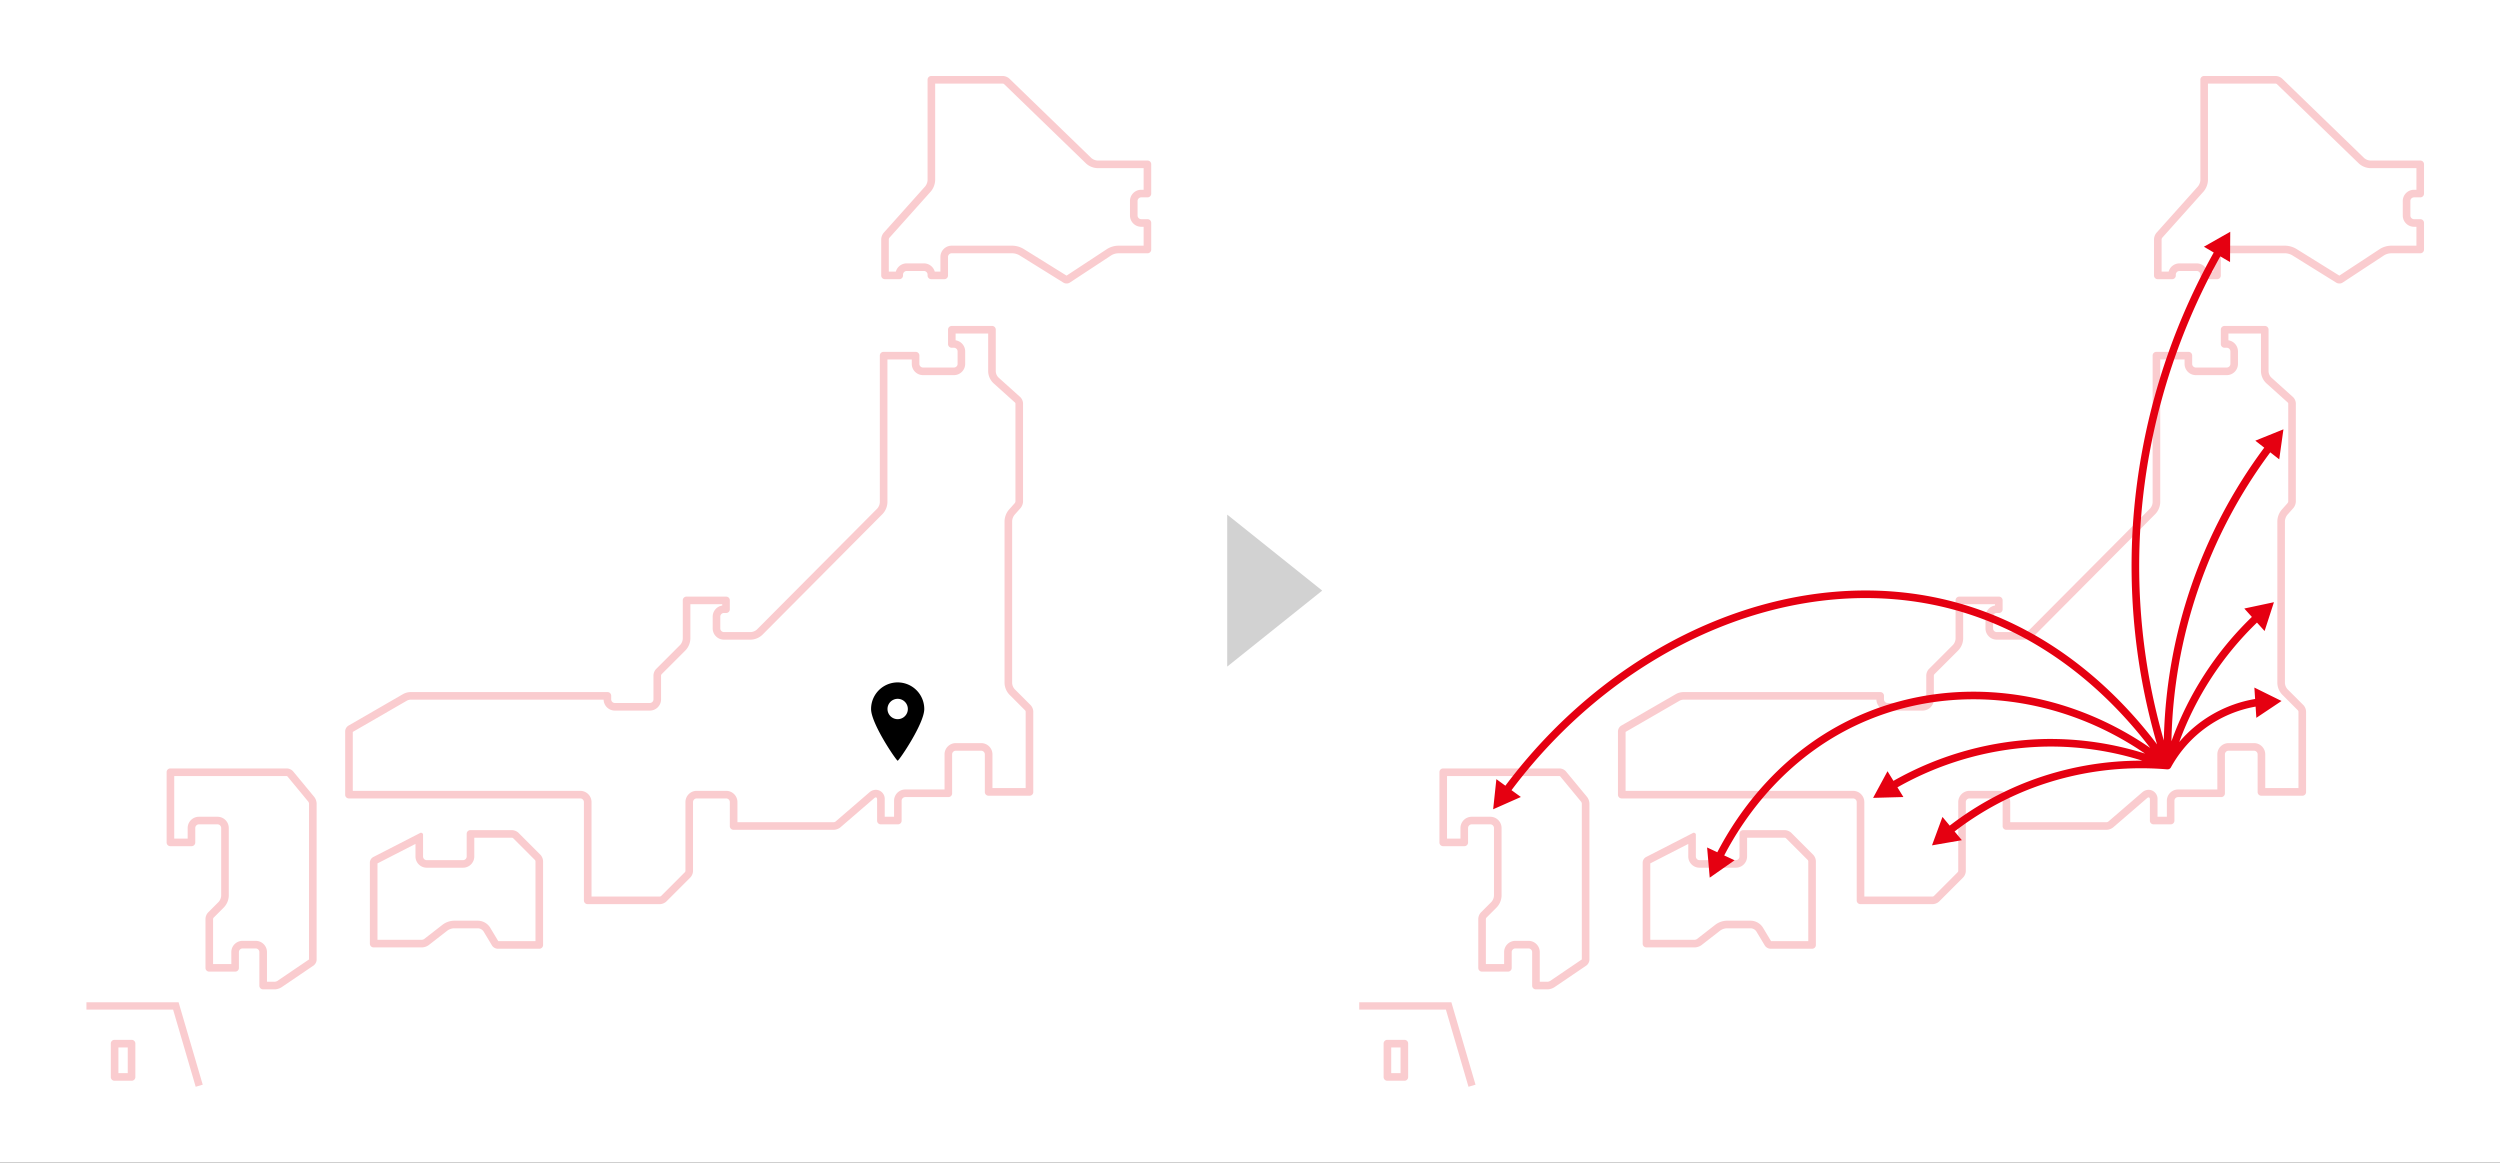<?xml version="1.0" encoding="UTF-8"?> <svg xmlns="http://www.w3.org/2000/svg" xmlns:xlink="http://www.w3.org/1999/xlink" width="658" height="306" viewBox="0 0 658 306"><rect x="0" y="0" width="658" height="306" fill="#333333" stroke="none"/><defs><clipPath id="b"><rect width="658" height="306"></rect></clipPath></defs><g id="a" clip-path="url(#b)"><rect width="658" height="306" fill="#fff"></rect><path d="M28.676,703.187l-5.932-20.254H0V681.5H23.817l6.234,21.284Z" transform="translate(358 -417.462)" fill="#facccf"></path><path d="M28.506,703.5l-5.95-20.315H-.25V681.25H24l6.357,21.7ZM.25,682.682H22.931l5.914,20.194.895-.262L23.63,681.75H.25Z" transform="translate(358 -417.462)" fill="#facccf"></path><path d="M632.25,52.545l10.7-7.031a5.807,5.807,0,0,1,2.86-.85h6.727V39.688h-.629a2.964,2.964,0,0,1-2.963-2.959V32.906a2.964,2.964,0,0,1,2.963-2.959h.629v-5.69H640.42a4.729,4.729,0,0,1-3.044-1.236L615.8,2.125A1.025,1.025,0,0,0,615.5,2H597.672V27.392a4.914,4.914,0,0,1-1.154,3.014L585.611,42.6a1.185,1.185,0,0,0-.142.378v8.5h1.853a2.968,2.968,0,0,1,2.851-2.156h4.537a2.968,2.968,0,0,1,2.851,2.156h1.492V47.626a2.968,2.968,0,0,1,2.966-2.963h16.019a5.961,5.961,0,0,1,2.828.805l.006,0,11.379,7.073m.005,2.07a1.529,1.529,0,0,1-.793-.2L619.816,47.17a4.014,4.014,0,0,0-1.778-.507H602.019a.967.967,0,0,0-.966.963v4.89a.964.964,0,0,1-.959.966h-3.458a.967.967,0,0,1-.963-.966v-.228a.969.969,0,0,0-.962-.963h-4.537a.969.969,0,0,0-.963.963v.228a.967.967,0,0,1-.963.966h-3.815a.965.965,0,0,1-.963-.966V42.959a2.907,2.907,0,0,1,.641-1.681l10.918-12.207a2.913,2.913,0,0,0,.644-1.68V.962A.969.969,0,0,1,596.635,0h18.893a2.727,2.727,0,0,1,1.652.672l21.589,20.912a2.741,2.741,0,0,0,1.652.672h13.148a.965.965,0,0,1,.966.963v7.764a.968.968,0,0,1-.966.963h-1.663a.968.968,0,0,0-.963.959v3.823a.966.966,0,0,0,.963.959h1.663a.965.965,0,0,1,.966.963V45.7a.969.969,0,0,1-.966.966h-7.761a3.835,3.835,0,0,0-1.772.529l-10.95,7.2A1.529,1.529,0,0,1,632.256,54.615Z" transform="translate(-16.535 20)" fill="#facccf"></path><path d="M350.145,185.725V187.5a2.968,2.968,0,0,1,2.517,2.929v3.283a2.966,2.966,0,0,1-2.966,2.959H341.57a2.964,2.964,0,0,1-2.963-2.959v-1.168H332.2v37.592a4.707,4.707,0,0,1-1.248,3.046l-.009.009-31.67,31.838a4.672,4.672,0,0,1-3.056,1.266H289.17a2.965,2.965,0,0,1-2.963-2.959v-3.1a2.967,2.967,0,0,1,2.51-2.928v-.344h-8.382v9.062a4.672,4.672,0,0,1-1.265,3.056l-6.333,6.333a.979.979,0,0,0-.117.285V282a2.966,2.966,0,0,1-2.963,2.963h-9.2a2.966,2.966,0,0,1-2.961-2.87h-50.9a2.543,2.543,0,0,0-.807.219l-14.308,8.266v15.509h59.877a2.966,2.966,0,0,1,2.959,2.966V333.9h18.006a.987.987,0,0,0,.28-.114l6.316-6.32a.964.964,0,0,0,.117-.279V309.05a2.966,2.966,0,0,1,2.959-2.966h7.768a2.966,2.966,0,0,1,2.959,2.966v5.292h25.377a1.3,1.3,0,0,0,.414-.15l8.939-7.711a2.583,2.583,0,0,1,1.7-.67,2.377,2.377,0,0,1,2.335,2.521V312.9h2.458v-4.214a2.964,2.964,0,0,1,2.963-2.959h10.322v-9.24a2.968,2.968,0,0,1,2.962-2.966h6.683a2.97,2.97,0,0,1,2.966,2.966v8.876h8.742V285.213a.962.962,0,0,0-.115-.28l-4.178-4.182a4.662,4.662,0,0,1-1.269-3.06V235.111a4.939,4.939,0,0,1,1.139-3.005l1.586-1.785a1.2,1.2,0,0,0,.146-.383v-25.82a.811.811,0,0,0-.092-.206l-5.71-5.136a4.477,4.477,0,0,1-1.378-3.092v-9.958h-8.564m-1.034-2h10.635a.964.964,0,0,1,.963.963v11a2.477,2.477,0,0,0,.718,1.607l5.748,5.17a2.5,2.5,0,0,1,.714,1.61v25.887a2.924,2.924,0,0,1-.641,1.68l-1.593,1.792a2.946,2.946,0,0,0-.637,1.681v42.581a2.665,2.665,0,0,0,.683,1.645l4.2,4.2a2.661,2.661,0,0,1,.682,1.645v21.224a.961.961,0,0,1-.963.959H358.8a.962.962,0,0,1-.963-.959V296.49a.968.968,0,0,0-.966-.966h-6.683a.965.965,0,0,0-.962.966v10.274a.968.968,0,0,1-.966.966H336.9a.966.966,0,0,0-.963.959v5.254a.961.961,0,0,1-.962.959h-4.533a.964.964,0,0,1-.963-.959v-5.612c0-.528-.329-.682-.732-.336l-8.948,7.719a3,3,0,0,1-1.694.627H291.68a.966.966,0,0,1-.963-.959V309.05a.967.967,0,0,0-.959-.966H281.99a.966.966,0,0,0-.959.966v18.172a2.66,2.66,0,0,1-.687,1.645l-6.353,6.358a2.667,2.667,0,0,1-1.642.679H253.278a.967.967,0,0,1-.966-.959V309.05a.966.966,0,0,0-.959-.966H190.439a.964.964,0,0,1-.963-.959v-16.74a1.851,1.851,0,0,1,.834-1.446l14.482-8.366a4.309,4.309,0,0,1,1.8-.483h51.938a.965.965,0,0,1,.963.963V282a.964.964,0,0,0,.963.963h9.2a.962.962,0,0,0,.963-.963v-6.326a2.676,2.676,0,0,1,.679-1.645l6.357-6.357a2.674,2.674,0,0,0,.679-1.642v-10.1a.965.965,0,0,1,.963-.963h10.46a.962.962,0,0,1,.959.963v2.38a.965.965,0,0,1-.959.966h-.588a.962.962,0,0,0-.963.962v3.1a.962.962,0,0,0,.963.959h7.046a2.666,2.666,0,0,0,1.642-.68l31.667-31.835a2.72,2.72,0,0,0,.675-1.645V191.51a.967.967,0,0,1,.963-.966h8.486a.964.964,0,0,1,.959.966v2.2a.968.968,0,0,0,.963.959H349.7a.967.967,0,0,0,.966-.959v-3.283a.969.969,0,0,0-.966-.963h-.585a.967.967,0,0,1-.966-.959v-3.819A.97.97,0,0,1,349.11,183.725Z" transform="translate(236.373 -97.935)" fill="#facccf"></path><path d="M86.711,565.112a1.922,1.922,0,0,0,.645-.2l8.369-5.68V518.2a1.377,1.377,0,0,0-.161-.454l-5.545-6.713a.673.673,0,0,0-.136-.066H60.248v16.461h3.537v-2.782a2.968,2.968,0,0,1,2.963-2.966h4.894a2.968,2.968,0,0,1,2.962,2.966v17.814a4.664,4.664,0,0,1-1.271,3.062l-2.738,2.742a.987.987,0,0,0-.121.286v11.9h4.8V557.3a2.964,2.964,0,0,1,2.963-2.959h3.458a2.964,2.964,0,0,1,2.963,2.959v7.808h2.057m0,2h-3.1a.967.967,0,0,1-.963-.966V557.3a.964.964,0,0,0-.963-.959H78.233a.964.964,0,0,0-.963.959v4.176a.966.966,0,0,1-.966.966H69.439a.971.971,0,0,1-.966-.966V548.514a2.681,2.681,0,0,1,.686-1.645l2.762-2.765a2.668,2.668,0,0,0,.683-1.645V524.643a.967.967,0,0,0-.962-.966H66.748a.967.967,0,0,0-.963.966v3.815a.967.967,0,0,1-.963.966H59.21a.965.965,0,0,1-.962-.966V509.93a.965.965,0,0,1,.962-.966H89.949a2.338,2.338,0,0,1,1.575.746l5.59,6.767a3.1,3.1,0,0,1,.613,1.708v41.142a2.032,2.032,0,0,1-.8,1.505l-8.454,5.737A3.694,3.694,0,0,1,86.715,567.112Z" transform="translate(320.61 -306.709)" fill="#facccf"></path><path d="M251.225,583.507V562.46a.993.993,0,0,0-.121-.285l-5.77-5.773a.978.978,0,0,0-.285-.117h-9.928v4.932a2.968,2.968,0,0,1-2.963,2.966H222.6a2.966,2.966,0,0,1-2.959-2.966v-3.3l-10,5.129V583.15h11.745a1.491,1.491,0,0,0,.505-.172l4.933-3.835a5.252,5.252,0,0,1,2.954-1.016h6.329a3.876,3.876,0,0,1,3.174,1.8l2.152,3.584h9.792m1.034,2h-11a1.884,1.884,0,0,1-1.457-.823l-2.24-3.731a1.889,1.889,0,0,0-1.46-.826h-6.329a3.264,3.264,0,0,0-1.722.592l-4.939,3.84a3.244,3.244,0,0,1-1.722.592H208.6a.962.962,0,0,1-.962-.963v-21.4a1.723,1.723,0,0,1,.854-1.4l12.283-6.3a.543.543,0,0,1,.862.521v5.612a.966.966,0,0,0,.959.966h9.56a.967.967,0,0,0,.963-.966v-5.969a.965.965,0,0,1,.966-.963H245.08a2.675,2.675,0,0,1,1.645.679l5.814,5.818a2.682,2.682,0,0,1,.686,1.642v22.124A.967.967,0,0,1,252.259,585.507Z" transform="translate(224.713 -335.801)" fill="#facccf"></path><path d="M21.679,717.216v-6.764H19.221v6.764h2.458m1.041,2H18.18a.961.961,0,0,1-.959-.963v-8.839a.961.961,0,0,1,.959-.963h4.54a.964.964,0,0,1,.959.963v8.839A.963.963,0,0,1,22.72,719.216Z" transform="translate(346.946 -434.763)" fill="#facccf"></path><path d="M200.544,122.973a33.6,33.6,0,0,0-19.97,11.33,83.806,83.806,0,0,1,20.461-31.439l2.006,2.224L205.5,97.5l-7.8,1.662,1.995,2.214a85.721,85.721,0,0,0-21.174,32.739,131.562,131.562,0,0,1,26.013-76.059l2.359,1.843L208,52l-7.4,2.988,2.352,1.837a133.524,133.524,0,0,0-26.433,77.066A165.726,165.726,0,0,1,170.5,75.575a168.311,168.311,0,0,1,20.884-69.1l2.564,1.505L194,0,187.065,3.94l2.591,1.52A170.306,170.306,0,0,0,168.5,75.426a167.746,167.746,0,0,0,6.236,59.5c-9.524-12.593-26.907-30.295-52.976-37.386C80.728,86.372,33.233,105.762,3.215,145.8l-2.37-1.728L0,152l7.292-3.233-2.461-1.794C34.362,107.605,81,88.521,121.238,99.465c25.331,6.89,42.306,24.049,51.694,36.388-22.538-15.563-50.653-19.183-74.811-9.278-21.97,9.008-33.8,26.46-39.123,36.735l-2.69-1.256L57,170l6.537-4.572-2.724-1.271c5.211-10.03,16.733-26.984,38.066-35.731,23.451-9.615,50.746-6.13,72.691,8.918a82.932,82.932,0,0,0-26.084-3.843,84.641,84.641,0,0,0-40.13,11.021l-1.562-2.539L100,149l7.974-.222-1.57-2.551A82.627,82.627,0,0,1,145.515,135.5a80.24,80.24,0,0,1,25.333,3.708,83.185,83.185,0,0,0-29.7,5.357,82.354,82.354,0,0,0-20.98,11.741l-1.911-2.293L115.5,161.5l7.861-1.357-1.915-2.3a80.336,80.336,0,0,1,20.41-11.408,81.238,81.238,0,0,1,35.559-4.939c.011,0,.019,0,.029,0s.028,0,.042,0h.036c.011,0,.021-.007.032-.008h.011c.029,0,.056-.005.084-.009s.046-.006.07-.012.047-.01.07-.017l.018,0h.007c.016-.006.03-.017.046-.023s.025-.005.037-.011.027-.016.042-.023.031-.012.046-.02.034-.023.052-.034.016-.005.023-.01.008-.01.014-.014l.05-.038c.008-.007.018-.012.027-.019s.016-.018.025-.027.018-.012.026-.02l.009-.007.006-.008c.008-.008.013-.018.021-.027l.012-.017c.009-.01.021-.014.029-.023s.007-.019.013-.027.026-.029.037-.046a.281.281,0,0,0,.021-.038c.008-.013.02-.023.027-.036a31.685,31.685,0,0,1,22.3-16l.191,2.951L207.5,123.5l-7.151-3.534Z" transform="translate(393 61)" fill="#e50011"></path><path d="M20,0,40,25H0Z" transform="translate(348 135.45) rotate(90)" fill="#d2d2d2"></path><path d="M28.676,703.187l-5.932-20.254H0V681.5H23.817l6.234,21.284Z" transform="translate(23 -417.462)" fill="#facccf"></path><path d="M28.506,703.5l-5.95-20.315H-.25V681.25H24l6.357,21.7ZM.25,682.682H22.931l5.914,20.194.895-.262L23.63,681.75H.25Z" transform="translate(23 -417.462)" fill="#facccf"></path><path d="M632.25,52.545l10.7-7.031a5.807,5.807,0,0,1,2.86-.85h6.727V39.688h-.629a2.964,2.964,0,0,1-2.963-2.959V32.906a2.964,2.964,0,0,1,2.963-2.959h.629v-5.69H640.42a4.729,4.729,0,0,1-3.044-1.236L615.8,2.125A1.025,1.025,0,0,0,615.5,2H597.672V27.392a4.914,4.914,0,0,1-1.154,3.014L585.611,42.6a1.185,1.185,0,0,0-.142.378v8.5h1.853a2.968,2.968,0,0,1,2.851-2.156h4.537a2.968,2.968,0,0,1,2.851,2.156h1.492V47.626a2.968,2.968,0,0,1,2.966-2.963h16.019a5.961,5.961,0,0,1,2.828.805l.006,0,11.379,7.073m.005,2.07a1.529,1.529,0,0,1-.793-.2L619.816,47.17a4.014,4.014,0,0,0-1.778-.507H602.019a.967.967,0,0,0-.966.963v4.89a.964.964,0,0,1-.959.966h-3.458a.967.967,0,0,1-.963-.966v-.228a.969.969,0,0,0-.962-.963h-4.537a.969.969,0,0,0-.963.963v.228a.967.967,0,0,1-.963.966h-3.815a.965.965,0,0,1-.963-.966V42.959a2.907,2.907,0,0,1,.641-1.681l10.918-12.207a2.913,2.913,0,0,0,.644-1.68V.962A.969.969,0,0,1,596.635,0h18.893a2.727,2.727,0,0,1,1.652.672l21.589,20.912a2.741,2.741,0,0,0,1.652.672h13.148a.965.965,0,0,1,.966.963v7.764a.968.968,0,0,1-.966.963h-1.663a.968.968,0,0,0-.963.959v3.823a.966.966,0,0,0,.963.959h1.663a.965.965,0,0,1,.966.963V45.7a.969.969,0,0,1-.966.966h-7.761a3.835,3.835,0,0,0-1.772.529l-10.95,7.2A1.529,1.529,0,0,1,632.256,54.615Z" transform="translate(-351.535 20)" fill="#facccf"></path><path d="M350.145,185.725V187.5a2.968,2.968,0,0,1,2.517,2.929v3.283a2.966,2.966,0,0,1-2.966,2.959H341.57a2.964,2.964,0,0,1-2.963-2.959v-1.168H332.2v37.592a4.707,4.707,0,0,1-1.248,3.046l-.009.009-31.67,31.838a4.672,4.672,0,0,1-3.056,1.266H289.17a2.965,2.965,0,0,1-2.963-2.959v-3.1a2.967,2.967,0,0,1,2.51-2.928v-.344h-8.382v9.062a4.672,4.672,0,0,1-1.265,3.056l-6.333,6.333a.979.979,0,0,0-.117.285V282a2.966,2.966,0,0,1-2.963,2.963h-9.2a2.966,2.966,0,0,1-2.961-2.87h-50.9a2.543,2.543,0,0,0-.807.219l-14.308,8.266v15.509h59.877a2.966,2.966,0,0,1,2.959,2.966V333.9h18.006a.987.987,0,0,0,.28-.114l6.316-6.32a.964.964,0,0,0,.117-.279V309.05a2.966,2.966,0,0,1,2.959-2.966h7.768a2.966,2.966,0,0,1,2.959,2.966v5.292h25.377a1.3,1.3,0,0,0,.414-.15l8.939-7.711a2.583,2.583,0,0,1,1.7-.67,2.377,2.377,0,0,1,2.335,2.521V312.9h2.458v-4.214a2.964,2.964,0,0,1,2.963-2.959h10.322v-9.24a2.968,2.968,0,0,1,2.962-2.966h6.683a2.97,2.97,0,0,1,2.966,2.966v8.876h8.742V285.213a.962.962,0,0,0-.115-.28l-4.178-4.182a4.662,4.662,0,0,1-1.269-3.06V235.111a4.939,4.939,0,0,1,1.139-3.005l1.586-1.785a1.2,1.2,0,0,0,.146-.383v-25.82a.811.811,0,0,0-.092-.206l-5.71-5.136a4.477,4.477,0,0,1-1.378-3.092v-9.958h-8.564m-1.034-2h10.635a.964.964,0,0,1,.963.963v11a2.477,2.477,0,0,0,.718,1.607l5.748,5.17a2.5,2.5,0,0,1,.714,1.61v25.887a2.924,2.924,0,0,1-.641,1.68l-1.593,1.792a2.946,2.946,0,0,0-.637,1.681v42.581a2.665,2.665,0,0,0,.683,1.645l4.2,4.2a2.661,2.661,0,0,1,.682,1.645v21.224a.961.961,0,0,1-.963.959H358.8a.962.962,0,0,1-.963-.959V296.49a.968.968,0,0,0-.966-.966h-6.683a.965.965,0,0,0-.962.966v10.274a.968.968,0,0,1-.966.966H336.9a.966.966,0,0,0-.963.959v5.254a.961.961,0,0,1-.962.959h-4.533a.964.964,0,0,1-.963-.959v-5.612c0-.528-.329-.682-.732-.336l-8.948,7.719a3,3,0,0,1-1.694.627H291.68a.966.966,0,0,1-.963-.959V309.05a.967.967,0,0,0-.959-.966H281.99a.966.966,0,0,0-.959.966v18.172a2.66,2.66,0,0,1-.687,1.645l-6.353,6.358a2.667,2.667,0,0,1-1.642.679H253.278a.967.967,0,0,1-.966-.959V309.05a.966.966,0,0,0-.959-.966H190.439a.964.964,0,0,1-.963-.959v-16.74a1.851,1.851,0,0,1,.834-1.446l14.482-8.366a4.309,4.309,0,0,1,1.8-.483h51.938a.965.965,0,0,1,.963.963V282a.964.964,0,0,0,.963.963h9.2a.962.962,0,0,0,.963-.963v-6.326a2.676,2.676,0,0,1,.679-1.645l6.357-6.357a2.674,2.674,0,0,0,.679-1.642v-10.1a.965.965,0,0,1,.963-.963h10.46a.962.962,0,0,1,.959.963v2.38a.965.965,0,0,1-.959.966h-.588a.962.962,0,0,0-.963.962v3.1a.962.962,0,0,0,.963.959h7.046a2.666,2.666,0,0,0,1.642-.68l31.667-31.835a2.72,2.72,0,0,0,.675-1.645V191.51a.967.967,0,0,1,.963-.966h8.486a.964.964,0,0,1,.959.966v2.2a.968.968,0,0,0,.963.959H349.7a.967.967,0,0,0,.966-.959v-3.283a.969.969,0,0,0-.966-.963h-.585a.967.967,0,0,1-.966-.959v-3.819A.97.97,0,0,1,349.11,183.725Z" transform="translate(-98.627 -97.935)" fill="#facccf"></path><path d="M86.711,565.112a1.922,1.922,0,0,0,.645-.2l8.369-5.68V518.2a1.377,1.377,0,0,0-.161-.454l-5.545-6.713a.673.673,0,0,0-.136-.066H60.248v16.461h3.537v-2.782a2.968,2.968,0,0,1,2.963-2.966h4.894a2.968,2.968,0,0,1,2.962,2.966v17.814a4.664,4.664,0,0,1-1.271,3.062l-2.738,2.742a.987.987,0,0,0-.121.286v11.9h4.8V557.3a2.964,2.964,0,0,1,2.963-2.959h3.458a2.964,2.964,0,0,1,2.963,2.959v7.808h2.057m0,2h-3.1a.967.967,0,0,1-.963-.966V557.3a.964.964,0,0,0-.963-.959H78.233a.964.964,0,0,0-.963.959v4.176a.966.966,0,0,1-.966.966H69.439a.971.971,0,0,1-.966-.966V548.514a2.681,2.681,0,0,1,.686-1.645l2.762-2.765a2.668,2.668,0,0,0,.683-1.645V524.643a.967.967,0,0,0-.962-.966H66.748a.967.967,0,0,0-.963.966v3.815a.967.967,0,0,1-.963.966H59.21a.965.965,0,0,1-.962-.966V509.93a.965.965,0,0,1,.962-.966H89.949a2.338,2.338,0,0,1,1.575.746l5.59,6.767a3.1,3.1,0,0,1,.613,1.708v41.142a2.032,2.032,0,0,1-.8,1.505l-8.454,5.737A3.694,3.694,0,0,1,86.715,567.112Z" transform="translate(-14.39 -306.709)" fill="#facccf"></path><path d="M251.225,583.507V562.46a.993.993,0,0,0-.121-.285l-5.77-5.773a.978.978,0,0,0-.285-.117h-9.928v4.932a2.968,2.968,0,0,1-2.963,2.966H222.6a2.966,2.966,0,0,1-2.959-2.966v-3.3l-10,5.129V583.15h11.745a1.491,1.491,0,0,0,.505-.172l4.933-3.835a5.252,5.252,0,0,1,2.954-1.016h6.329a3.876,3.876,0,0,1,3.174,1.8l2.152,3.584h9.792m1.034,2h-11a1.884,1.884,0,0,1-1.457-.823l-2.24-3.731a1.889,1.889,0,0,0-1.46-.826h-6.329a3.264,3.264,0,0,0-1.722.592l-4.939,3.84a3.244,3.244,0,0,1-1.722.592H208.6a.962.962,0,0,1-.962-.963v-21.4a1.723,1.723,0,0,1,.854-1.4l12.283-6.3a.543.543,0,0,1,.862.521v5.612a.966.966,0,0,0,.959.966h9.56a.967.967,0,0,0,.963-.966v-5.969a.965.965,0,0,1,.966-.963H245.08a2.675,2.675,0,0,1,1.645.679l5.814,5.818a2.682,2.682,0,0,1,.686,1.642v22.124A.967.967,0,0,1,252.259,585.507Z" transform="translate(-110.287 -335.801)" fill="#facccf"></path><path d="M21.679,717.216v-6.764H19.221v6.764h2.458m1.041,2H18.18a.961.961,0,0,1-.959-.963v-8.839a.961.961,0,0,1,.959-.963h4.54a.964.964,0,0,1,.959.963v8.839A.963.963,0,0,1,22.72,719.216Z" transform="translate(11.946 -434.763)" fill="#facccf"></path><path d="M7,20.612c.333,0,7-9.745,7-13.612A7,7,0,0,0,0,7c0,3.867,6.668,13.612,7,13.612M4.323,7A2.678,2.678,0,1,1,7,9.678,2.677,2.677,0,0,1,4.323,7" transform="translate(229.267 179.608)"></path></g></svg> 